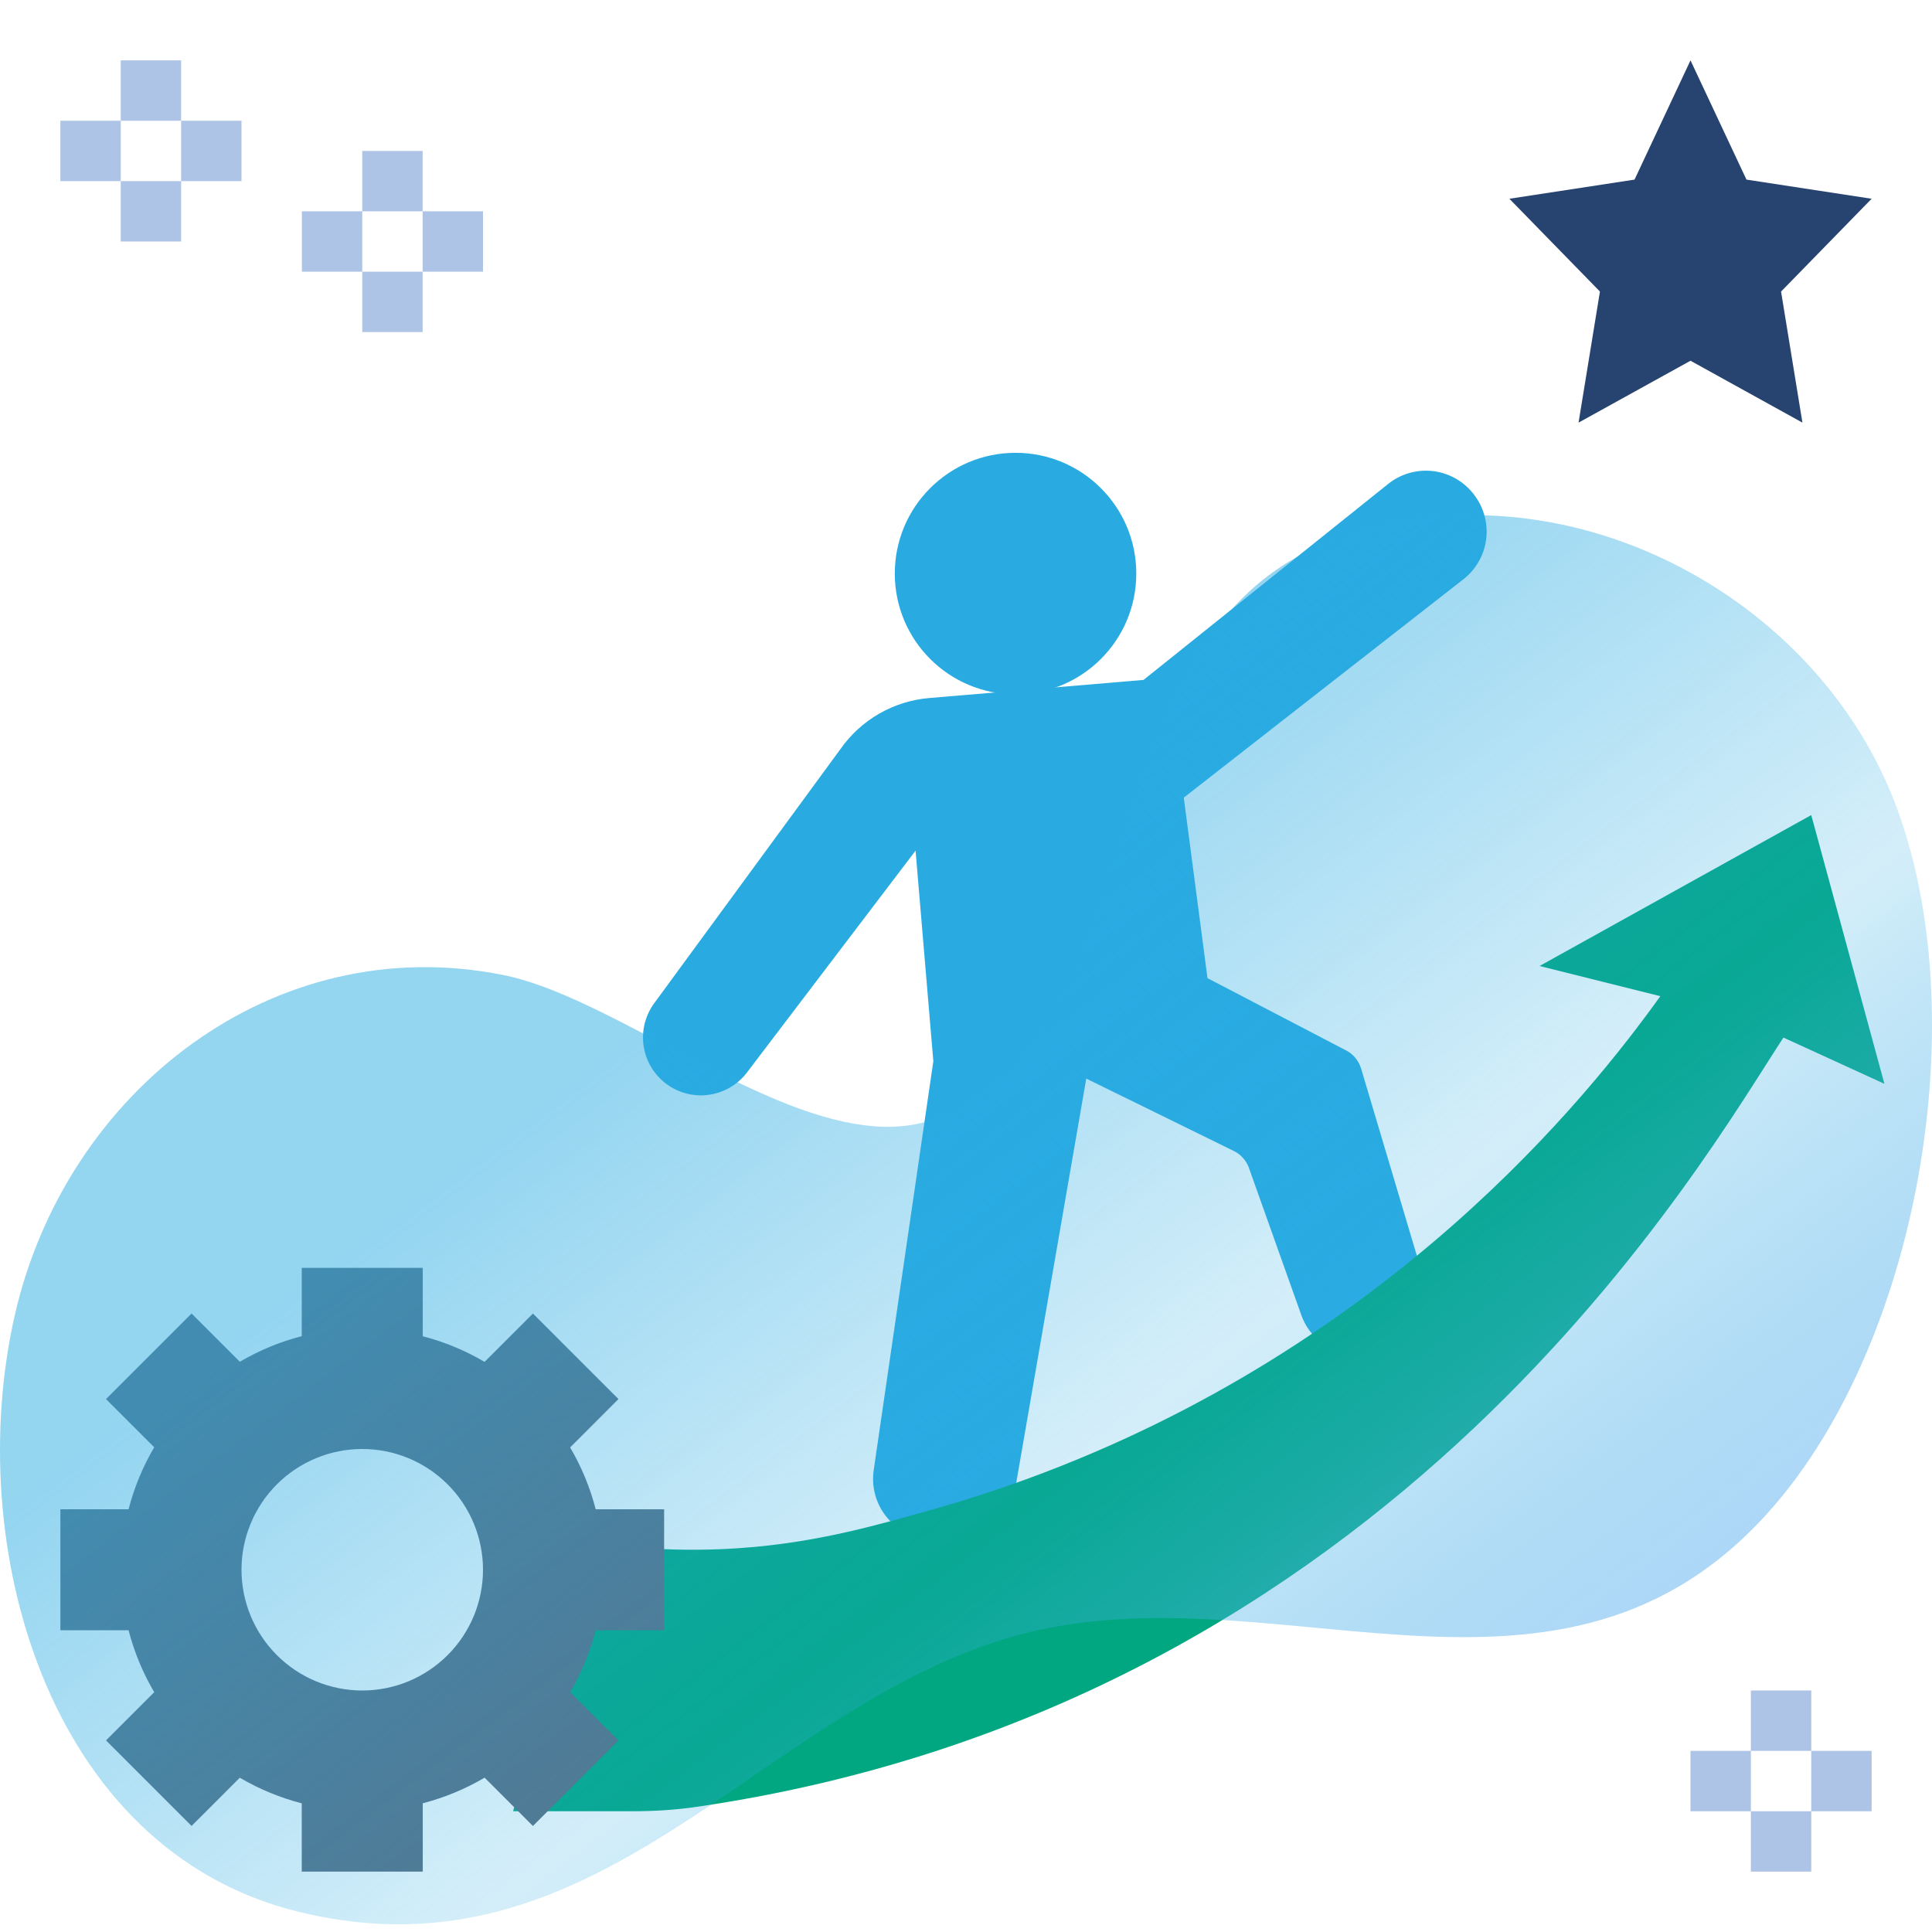 <svg width="120" height="120" viewBox="0 0 120 120" fill="none" xmlns="http://www.w3.org/2000/svg">
  <g clip-path="url(#clip0_1503_2802)">
    <path d="M91.626 30.82L91.6 30.785C91.302 30.373 90.924 30.027 90.489 29.766C90.053 29.506 89.57 29.336 89.067 29.268C88.564 29.2 88.052 29.235 87.563 29.371C87.074 29.506 86.618 29.74 86.222 30.057L71.027 42.231L57.713 43.356C56.617 43.449 55.555 43.781 54.602 44.33C53.649 44.878 52.828 45.63 52.198 46.531L40.652 62.288C40.082 63.052 39.838 64.012 39.975 64.955C40.112 65.899 40.618 66.749 41.382 67.32C41.761 67.602 42.191 67.807 42.648 67.924C43.106 68.04 43.582 68.065 44.049 67.997C44.993 67.86 45.843 67.354 46.414 66.59L56.867 52.836L57.971 65.915L54.266 91.317C54.179 91.916 54.238 92.527 54.438 93.099C54.638 93.67 54.974 94.184 55.416 94.598C55.858 95.011 56.394 95.311 56.977 95.473C57.561 95.634 58.175 95.652 58.766 95.525L60.199 95.215C60.929 95.057 61.596 94.685 62.114 94.146C62.632 93.607 62.977 92.925 63.105 92.189L67.47 66.993L76.633 71.489C77.053 71.695 77.379 72.049 77.552 72.484L80.829 81.689C81.024 82.235 81.343 82.729 81.76 83.131C82.178 83.533 82.683 83.833 83.236 84.007C83.789 84.181 84.375 84.225 84.948 84.134C85.521 84.044 86.065 83.822 86.537 83.485L86.912 83.217C87.549 82.763 88.029 82.122 88.283 81.382C88.538 80.642 88.555 79.842 88.331 79.092L84.529 66.333C84.451 66.093 84.326 65.871 84.162 65.68C83.997 65.49 83.795 65.334 83.569 65.223L75 60.755L73.526 49.544L90.894 35.978C91.661 35.381 92.165 34.509 92.301 33.547C92.438 32.585 92.195 31.607 91.626 30.82Z" fill="#29ABE2"></path>
    <path d="M63.077 43.125C67.219 43.125 70.577 39.767 70.577 35.625C70.577 31.483 67.219 28.125 63.077 28.125C58.935 28.125 55.577 31.483 55.577 35.625C55.577 39.767 58.935 43.125 63.077 43.125Z" fill="#29ABE2"></path>
    <path d="M112.5 50.625L95.625 60L103.125 61.875C98.698 68.055 86.267 83.662 63.75 91.875C61.807 92.583 59.839 93.219 57.849 93.78C54.487 94.727 51.101 95.691 46.875 96.081C44.175 96.33 40.305 96.422 35.625 95.625L31.875 112.5H39.261C40.586 112.5 41.921 112.423 43.232 112.232C86.824 105.881 105.923 71.805 110.773 64.446L117.045 67.318L112.5 50.625Z" fill="#01A781"></path>
    <path d="M105 3.75L108.476 11.156L116.25 12.345L110.625 18.109L111.952 26.25L105 22.406L98.047 26.25L99.375 18.109L93.75 12.345L101.524 11.156L105 3.75Z" fill="#27436F"></path>
    <path d="M41.25 101.258V93.743H36.999C36.652 92.394 36.118 91.102 35.411 89.903L38.415 86.899L33.101 81.585L30.098 84.589C28.898 83.882 27.605 83.346 26.258 82.997V78.75H18.742V82.991C17.392 83.339 16.097 83.874 14.895 84.581L11.899 81.585L6.585 86.899L9.579 89.893C8.871 91.095 8.334 92.391 7.986 93.743H3.75V101.258H7.986C8.34 102.626 8.878 103.918 9.579 105.105L6.585 108.099L11.899 113.413L14.895 110.417C16.082 111.116 17.374 111.654 18.742 112.007V116.25H26.258V112.005C27.606 111.656 28.899 111.12 30.099 110.413L33.101 113.415L38.415 108.101L35.411 105.097C36.118 103.898 36.653 102.606 36.999 101.258H41.25ZM22.5 105C20.511 105 18.603 104.21 17.197 102.803C15.79 101.397 15 99.489 15 97.5C15 95.511 15.79 93.603 17.197 92.197C18.603 90.79 20.511 90 22.5 90C24.489 90 26.397 90.79 27.803 92.197C29.21 93.603 30 95.511 30 97.5C30 99.489 29.21 101.397 27.803 102.803C26.397 104.21 24.489 105 22.5 105Z" fill="#5A6D80"></path>
    <path d="M7.5 3.75H11.25V7.5H7.5V3.75ZM11.25 7.5H15V11.25H11.25V7.5ZM3.75 7.5H7.5V11.25H3.75V7.5ZM7.5 11.25H11.25V15H7.5V11.25ZM22.5 9.375H26.25V13.125H22.5V9.375ZM26.25 13.125H30V16.875H26.25V13.125ZM18.75 13.125H22.5V16.875H18.75V13.125ZM22.5 16.875H26.25V20.625H22.5V16.875ZM108.75 105H112.5V108.75H108.75V105ZM112.5 108.75H116.25V112.5H112.5V108.75ZM105 108.75H108.75V112.5H105V108.75ZM108.75 112.5H112.5V116.25H108.75V112.5Z" fill="#ADC4E6"></path>
    <path d="M117.627 49.687C112.387 36.354 96.246 28.358 82.574 33.65C66.969 39.689 72.143 64.51 57.969 69.529C50.312 72.241 38.993 62.113 31.258 60.56C17.003 57.698 4.098 67.756 0.92 81.685C-2.322 95.895 2.878 114.875 18.491 118.732C37.088 123.326 46.776 106.608 62.377 101.807C78.387 96.881 96.189 108.516 109.443 94.36C119.235 83.902 122.815 62.89 117.627 49.687Z" fill="url(#paint0_linear_1503_2802)"></path>
  </g>
  <defs>
    <linearGradient id="paint0_linear_1503_2802" x1="101.328" y1="131.498" x2="46.485" y2="58.842" gradientUnits="userSpaceOnUse">
      <stop stop-color="#C6D1FF"></stop>
      <stop offset="0.583" stop-color="#29ABE2" stop-opacity="0.2"></stop>
      <stop offset="0.997" stop-color="#29ABE2" stop-opacity="0.5"></stop>
    </linearGradient>
    <clipPath id="clip0_1503_2802">
      <rect width="120" height="120" fill="white"></rect>
    </clipPath>
  </defs>
</svg>
